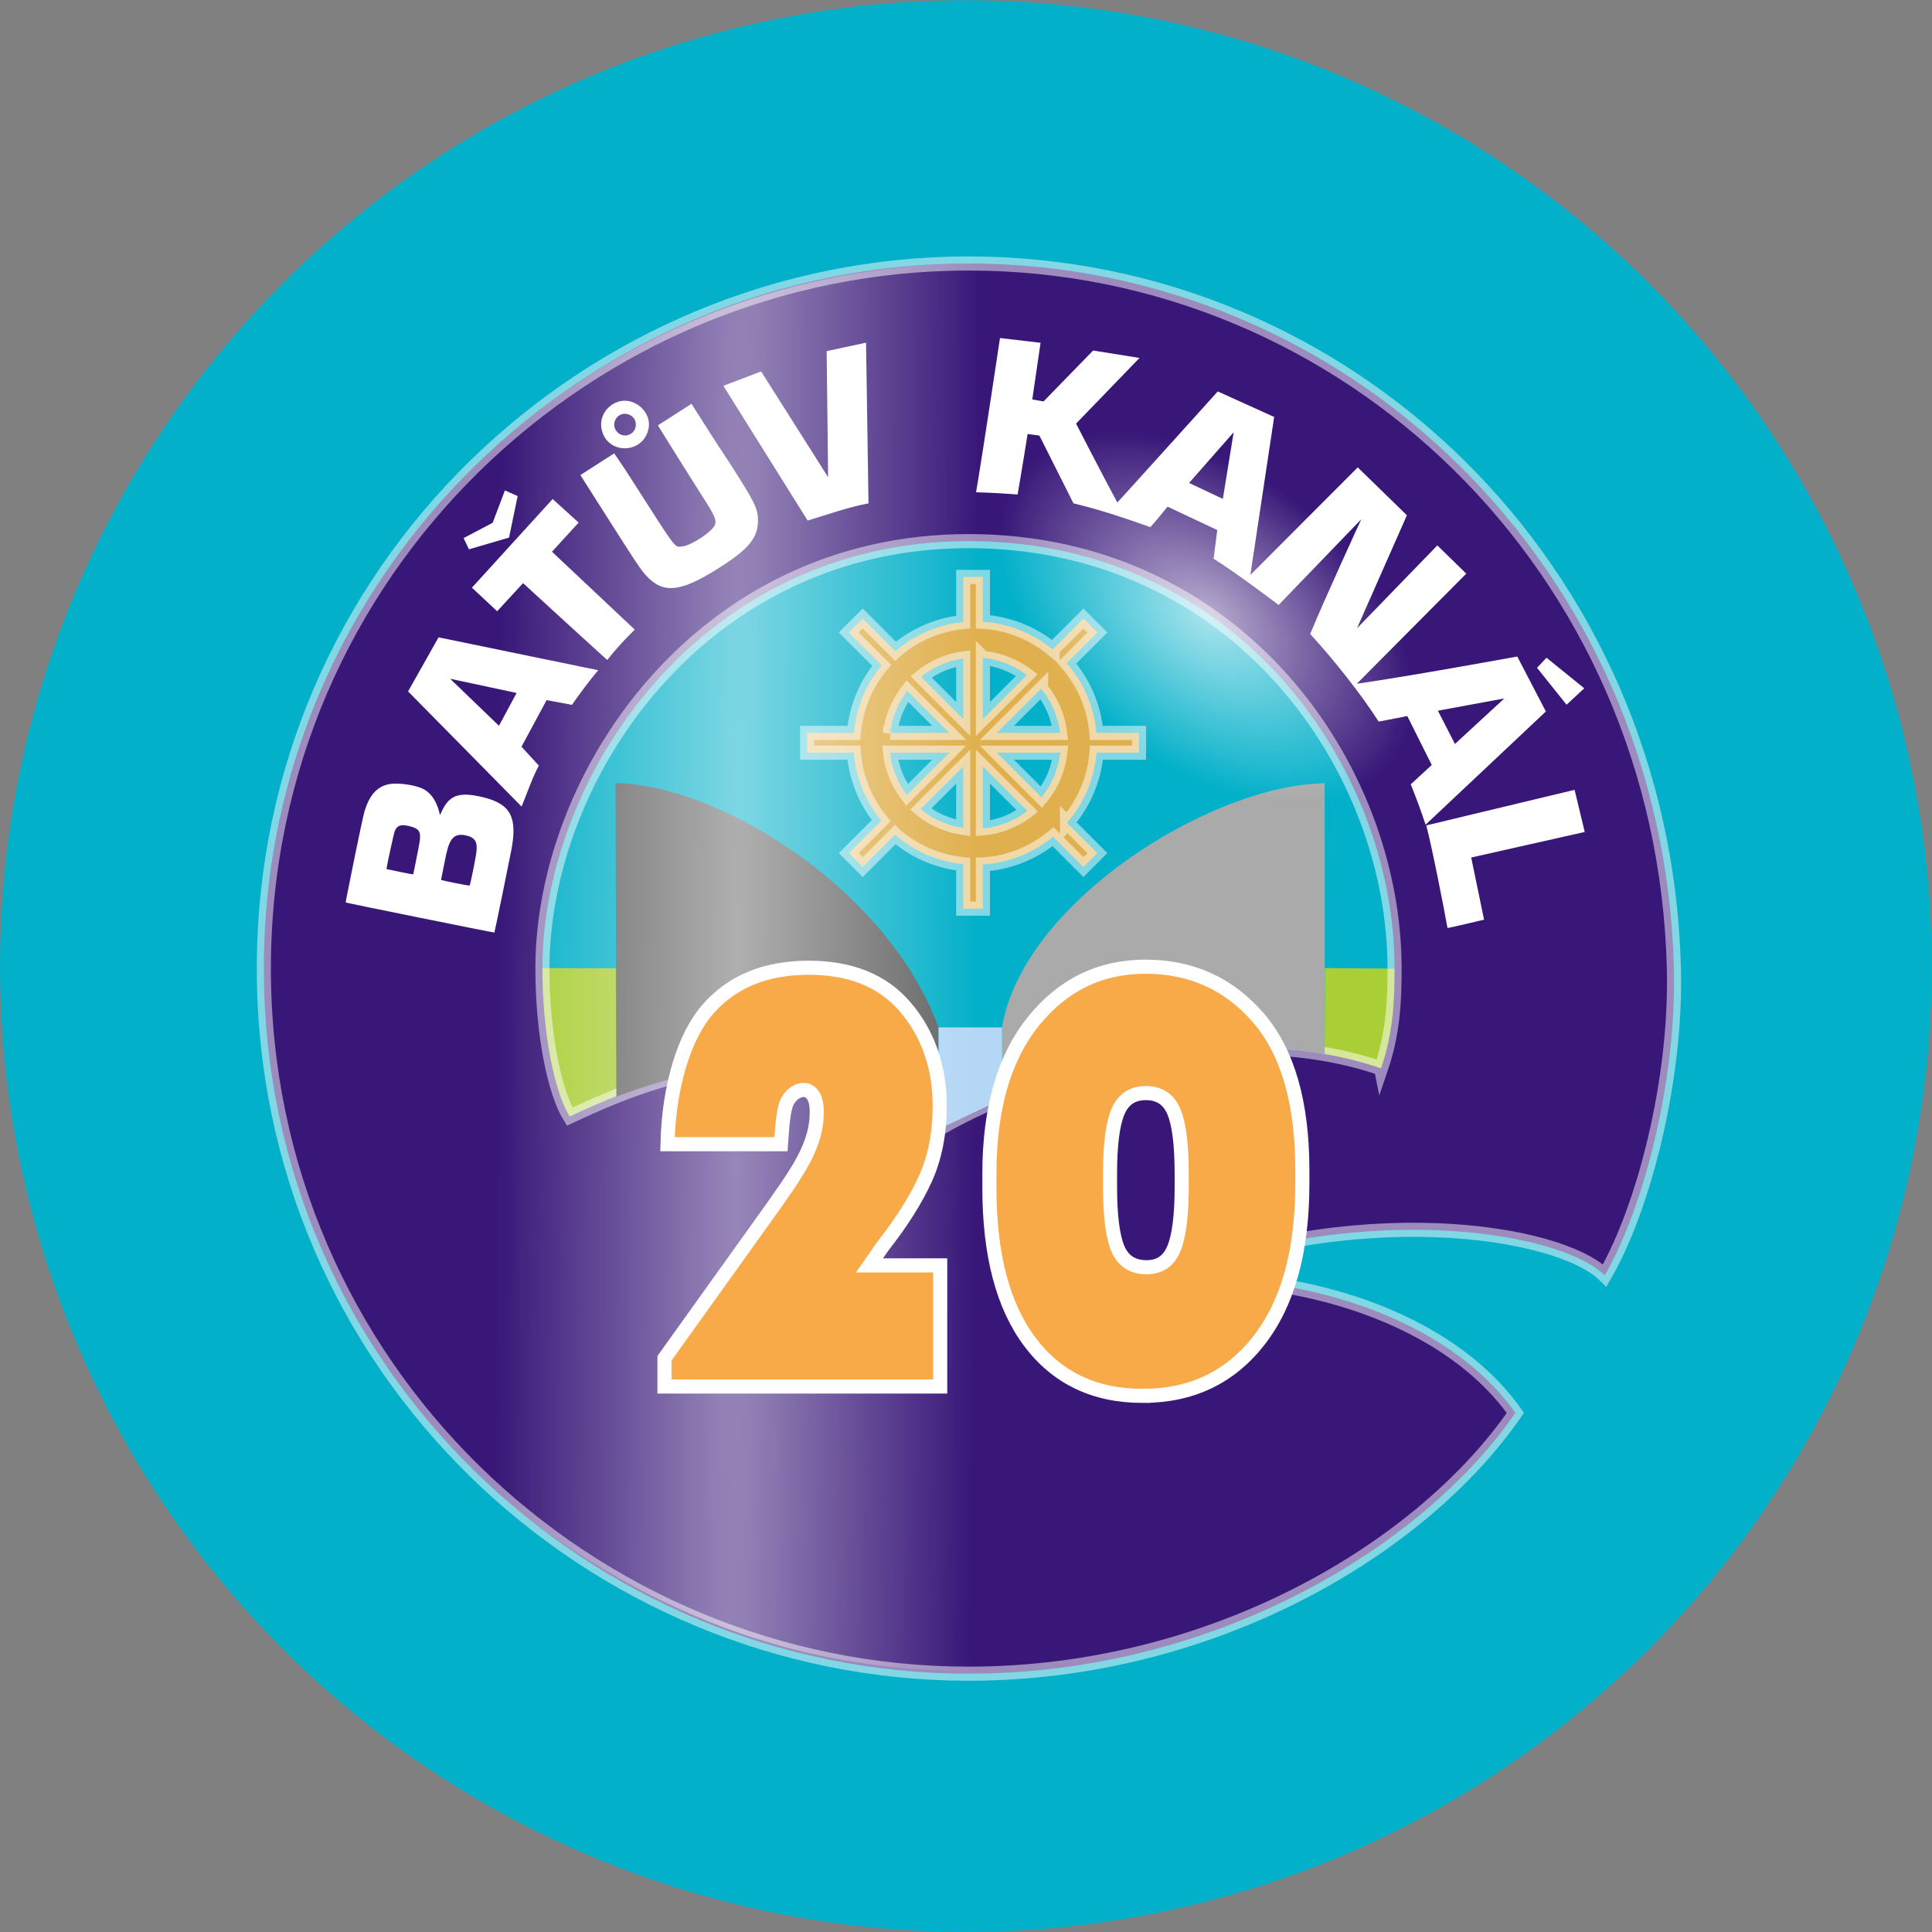 <svg xmlns="http://www.w3.org/2000/svg" xmlns:xlink="http://www.w3.org/1999/xlink" viewBox="0 0 137 137" version="1.1">

  <rect x="0" y="0" width="137" height="137" fill="#808080" stroke="none"/>

  <defs>
    <linearGradient id="odlesky">
      <stop style="stop-color:#ffffff;stop-opacity:1;" offset="0" id="stop3140" />
      <stop style="stop-color:#ffffff;stop-opacity:0;" offset="1" id="stop3142" />
    </linearGradient>
    <radialGradient id="odlesk_velky" xlink:href="#odlesky" cx="52.307" cy="68.6" fx="52.307" fy="68.6" r="17.016" gradientTransform="matrix(1,0.007,-0.287,39.082,19.693,-2612.802)" gradientUnits="userSpaceOnUse" />
    <radialGradient id="odlesk_maly" xlink:href="#odlesky" cx="340.678" cy="40.359" fx="340.678" fy="40.359" r="42.632" gradientTransform="matrix(0.975,0,0,1.569,-143.557,223.893)" gradientUnits="userSpaceOnUse" />
  </defs>

  <circle id="pozadi" cy="68.509" cx="68.491" style="fill:#03b0c9;" r="68.491" />

  <path id="kormidlo" style="fill:#e0b04e; stroke:#fff; stroke-opacity:.5;" d="m 68.302,40.91 v 3.202 a 8.634,8.63 0 0 0 -4.805,2.069 l -2.322,-2.321 -0.989,0.989 2.334,2.333 a 8.634,8.63 0 0 0 -1.97,4.79 h -3.315 v 1.399 h 3.313 a 8.634,8.63 0 0 0 1.944,4.819 l -2.305,2.304 0.989,0.989 2.296,-2.295 a 8.634,8.63 0 0 0 4.83,2.092 v 3.153 h 1.399 v -3.131 a 8.634,8.63 0 0 0 4.972,-1.973 l 2.155,2.154 0.989,-0.989 -2.151,-2.15 a 8.634,8.63 0 0 0 2.088,-4.973 h 3.016 V 51.972 H 77.745 A 8.634,8.63 0 0 0 75.642,47.023 l 2.175,-2.174 -0.989,-0.989 -2.189,2.188 A 8.634,8.63 0 0 0 69.701,44.089 v -3.18 z m 1.399,5.747 a 6.073,6.071 0 0 1 3.115,1.214 l -3.115,3.113 z m -1.399,0.038 v 4.288 l -2.989,-2.987 a 6.073,6.071 0 0 1 2.989,-1.302 z m 5.525,2.142 a 6.073,6.071 0 0 1 1.343,3.135 h -4.479 z m -9.486,0.165 2.972,2.97 h -4.19 a 6.073,6.071 0 0 1 1.218,-2.97 z m -1.222,4.369 h 4.193 l -2.998,2.997 A 6.073,6.071 0 0 1 63.119,53.371 Z m 7.571,0 h 4.491 a 6.073,6.071 0 0 1 -1.328,3.162 z m -0.989,0.988 3.15,3.148 a 6.073,6.071 0 0 1 -3.15,1.233 z m -1.399,7.5e-4 v 4.344 a 6.073,6.071 0 0 1 -3.02,-1.326 z">
    <animateTransform attributeType="kormidlo" attributeName="transform" type="rotate" from="0 69 53" to="360 69 53" dur="2s" begin="tlacitko.mouseover;2s;9s;" repeatCount="i ndefinite" calcMode="spline" keySplines="0.5 0 0.5 1" />
    <animateTransform attributeType="kormidlo" attributeName="transform" type="rotate" from="0 69 53" to="-360 69 53" dur="4s" begin="4s;11s;" repeatCount="i ndefinite" calcMode="spline" keySplines="0.5 0 0.5 1" />
  </path>

  <path id="breh" style="fill:#aace36;" d="m 43.714,77.759 -0.036,-9.095 -5.343,-0.017 c -0.071,3.031 0.247,7.442 2.059,10.533 1.029,-0.556 3.319,-1.421 3.319,-1.421 z M 93.933,74.759 c 1.517,0.254 2.607,0.578 3.999,1.002 1.079,-3.136 1.235,-5.03 1.052,-7.072 l -5.035,-0.046"/>

  <path id="kruh" style="fill:#381778; stroke:#fff; stroke-opacity:.5;" d="m 18.71,68.683 c 0,28.302 23.148,50 49.967,50 17.354,0 32.175,-8.911 38.78,-18.493 -5.266,-7.436 -17.045,-10.335 -25.81,-9.266 14.178,-5.918 28.827,-3.763 32.145,-0.481 2.758,-4.762 5.102,-13.82 4.906,-21.759 -0.706,-28.481 -23.214,-50 -50.021,-50 -26.807,0 -49.967,21.698 -49.967,50 z m 79.222,7.078 C 87.825,72.275 74.415,75.52 66.583,80.058 56.181,72.727 47.331,75.924 40.394,79.18 c -1.068,-1.726 -1.93,-5.891 -1.93,-10.496 0,-13.709 11.256,-30.313 30.213,-30.313 18.956,0 30.213,15.941 30.213,30.313 0,2.381 -0.111,4.591 -0.958,7.078 z">
    <animate attributeName="d" dur="4.5s" repeatCount="indefinite"
      calcMode="spline" 
      keySplines="0.5 0 0.5 1; 0.5 0 0.5 1"
      keyTimes="0; .5; 1"
      values="m 18.71,68.683 c 0,28.302 23.148,50 49.967,50 17.354,0 32.175,-8.911 38.78,-18.493 -5.266,-7.436 -17.045,-10.335 -25.81,-9.266 14.178,-5.918 28.827,-3.763 32.145,-0.481 2.758,-4.762 5.102,-13.82 4.906,-21.759 -0.706,-28.481 -23.214,-50 -50.021,-50 -26.807,0 -49.967,21.698 -49.967,50 z m 79.222,7.078 C 87.825,72.275 74.415,75.52 66.583,80.058 56.181,72.727 47.331,75.924 40.394,79.18 c -1.068,-1.726 -1.93,-5.891 -1.93,-10.496 0,-13.709 11.256,-30.313 30.213,-30.313 18.956,0 30.213,15.941 30.213,30.313 0,2.381 -0.111,4.591 -0.958,7.078 z;
              m 18.71,68.683 c 0,28.302 23.148,50 49.967,50 11.261,0 22.909,-4.963 26.911,-7.945 -2.981,-10.482 -8.033,-14.346 -16.416,-17.847 15.447,-3.379 23.432,5.884 26.75,9.167 9.423,-9.967 12.973,-25.436 12.776,-33.375 -0.706,-28.481 -23.214,-50 -50.021,-50 -26.807,0 -49.967,21.698 -49.967,50 z m 79.222,7.078 C 87.825,72.275 74.415,75.52 66.583,80.058 56.181,72.727 47.331,75.924 40.394,79.18 c -1.068,-1.726 -1.93,-5.891 -1.93,-10.496 0,-13.709 11.256,-30.313 30.213,-30.313 18.956,0 30.213,15.941 30.213,30.313 0,2.381 -0.111,4.591 -0.958,7.078 z;
              m 18.71,68.683 c 0,28.302 23.148,50 49.967,50 17.354,0 32.175,-8.911 38.78,-18.493 -5.266,-7.436 -17.045,-10.335 -25.81,-9.266 14.178,-5.918 28.827,-3.763 32.145,-0.481 2.758,-4.762 5.102,-13.82 4.906,-21.759 -0.706,-28.481 -23.214,-50 -50.021,-50 -26.807,0 -49.967,21.698 -49.967,50 z m 79.222,7.078 C 87.825,72.275 74.415,75.52 66.583,80.058 56.181,72.727 47.331,75.924 40.394,79.18 c -1.068,-1.726 -1.93,-5.891 -1.93,-10.496 0,-13.709 11.256,-30.313 30.213,-30.313 18.956,0 30.213,15.941 30.213,30.313 0,2.381 -0.111,4.591 -0.958,7.078 z;" />
  </path>

  <path id="text" style="fill:#fff;" d="m 70.91,23.969 c 0,0 -1.15,7.702 -1.696,10.939 0.992,0.027 2.067,0.087 2.944,0.159 0.256,-1.424 0.711,-4.292 0.711,-4.292 l 0.835,0.112 c 0,0 1.612,3.204 2.417,4.806 1.977,0.474 3.662,1.055 5.455,1.688 0.442,-0.493 1.219,-1.454 1.219,-1.454 l 3.522,1.659 -0.259,2.036 c 1.61,0.991 4.61,3.277 4.61,3.277 l 5.863,-6.079 c 0,0 -2.483,5.382 -3.625,8.133 1.763,1.932 3.605,4.272 4.858,6.215 0.717,-0.126 2.028,-0.395 2.028,-0.395 l 1.736,3.471 c 0,0 -0.98,0.907 -1.492,1.375 0.389,0.941 0.732,1.897 1.055,2.861 2.908,-2.742 8.527,-8.028 8.527,-8.028 l -2.026,-3.899 c 0,0 -7.442,1.366 -11.381,1.933 2.608,-2.629 7.765,-7.81 7.765,-7.81 l -2.053,-2.001 -5.697,5.879 3.539,-8.018 -3.486,-3.394 -7.615,7.63 1.689,-11.207 -3.999,-1.809 c 0,0 -7.104,7.877 -7.122,7.877 -1.103,-2.043 -2.926,-5.596 -2.926,-5.596 l 4.498,-4.656 -3.289,-0.526 -3.512,3.607 -0.802,-0.134 0.587,-4.022 -2.879,-0.335 m -12.29,0.929 0.104,8.939 -4.75,-7.499 -2.677,1.017 5.975,9.555 c 1.39,-0.418 2.991,-0.98 4.316,-1.217 L 61.412,24.298 Z m -14.837,3.603 c -0.798,0.295 -1.278,1.095 -1.131,1.887 0.35,1.891 3.013,1.852 3.348,-0.049 0.207,-1.176 -1.091,-2.253 -2.216,-1.837 m 2.869,1.66 c 0,0 1.952,3.15 3.169,5.052 0.865,1.352 0.995,1.644 0.881,1.99 -0.157,0.477 -1.72,1.506 -2.345,1.545 -0.549,0.034 -0.301,0.366 -3.651,-4.877 -0.611,-0.956 -1.152,-1.727 -1.152,-1.727 l -2.397,1.54 c 0,0 1.984,3.131 3.042,4.781 1.162,1.813 1.396,2.14 1.82,2.546 1.194,1.143 2.491,0.898 5.395,-1.021 1.741,-1.15 2.332,-1.928 2.335,-3.071 0.002,-0.861 -0.2,-1.271 -2.042,-4.144 -0.917,-1.362 -2.67,-4.145 -2.67,-4.145 z m -2.044,-0.761 c 0.315,0.132 0.48,0.375 0.48,0.707 0,0.712 -0.866,1.04 -1.335,0.507 -0.537,-0.612 0.106,-1.526 0.855,-1.213 m 42.107,5.971 -2.395,-1.128 3.16,-3.594 z m -50.909,-0.6 -0.871,2.297 -2.061,1.084 0.382,0.797 2.842,-0.832 0.611,-2.946 m -3.245,6.497 1.791,1.673 1.837,-1.996 c 0,0 4.076,3.747 5.972,5.453 0.628,-0.813 1.352,-1.569 1.946,-2.157 l -5.867,-5.523 1.889,-2.065 -1.841,-1.672 z m -4.526,7.358 8.052,8.165 c 0.394,-0.984 0.821,-2.19 1.221,-2.904 l -1.23,-1.341 1.78,-3.303 c 0,0 1.13,0.212 1.798,0.334 0.544,-0.783 1.181,-1.642 1.861,-2.456 L 31.098,45.194 Z m 80.055,-1.676 2.095,2.618 1.254,-1.164 -2.677,-2.169 m -73.031,2.499 -1.251,2.327 -3.462,-3.334 z m 70.037,0.39 -3.497,3.226 -1.211,-2.357 4.708,-0.869 m -79.147,6.091 c -0.802,0.183 -1.326,0.777 -1.67,1.893 -0.068,0.22 -0.376,1.647 -0.685,3.172 -0.659,3.252 -0.667,3.29 -0.643,3.314 0.033,0.032 10.511,2.152 10.532,2.13 0.02,-0.02 0.98,-4.696 1.204,-5.861 0.445,-2.32 -0.06,-3.263 -2.002,-3.733 -1.79,-0.433 -2.477,-0.147 -3.055,1.272 -0.188,-0.837 -0.555,-1.609 -1.346,-1.929 -0.681,-0.265 -1.776,-0.386 -2.335,-0.259 m 73.612,2.914 c 0.361,1.302 1.29,6.017 1.508,7.276 0.112,-0.002 2.593,-0.593 2.593,-0.593 l -0.913,-4.407 8.051,-1.811 -0.719,-2.988 z m -72.122,0.046 c 0.708,0.167 0.857,0.395 0.739,1.132 -0.065,0.405 -0.437,2.276 -0.457,2.297 -0.009,0.01 -1.868,-0.365 -1.886,-0.38 -0.028,-0.025 0.507,-2.501 0.581,-2.686 0.163,-0.41 0.426,-0.503 1.023,-0.363 m 4.332,0.753 c 0.435,0.217 0.528,0.504 0.412,1.268 -0.081,0.53 -0.417,2.159 -0.454,2.195 -0.035,0.036 -2.029,-0.365 -2.029,-0.407 0,-0.019 0.122,-0.62 0.27,-1.337 0.269,-1.364 0.483,-2.193 1.801,-1.719"/>
  <path id="vrataL" style="fill:#636363;" d="m 43.714,77.759 c 8.489,-3.191 15.06,-3.031 22.817,2.298 0.052,2.5e-4 0.021,-7.204 0.021,-7.204 C 63.019,63.163 51.189,55.685 43.644,55.522"/>
  <path id="vrataR" style="fill:#aaa;" d="m 93.47,55.564 c -7.974,0.358 -20.966,8.523 -22.415,17.29 0.028,5.075 0.028,5.075 0.028,5.075 5.935,-2.672 15.326,-4.633 22.85,-3.17 0.018,-6.772 0.004,-11.933 -0.004,-19.225 l -0.459,0.03"/>
  <path id="voda" style="fill:#b4d7f5;" d="m 66.551,72.854 0.031,7.204 4.501,-2.129 -0.028,-5.075 z"/>

  <path id="vlnky" style="fill:#b4d7f5;">
    <animate attributeName="d" dur="4.5s" repeatCount="indefinite" 
      calcMode="spline" 
      keySplines="0.5 0 0.5 1; 0.5 0 0.5 1"
      keyTimes="0; .5; 1"
      values="M 66.398,81.485 C 45.711,68.108 39.167,94.425 21.207,84.008 56.139,107.732 79.524,73.962 109.916,86.791 94.665,76.09 84.479,74.704 66.398,81.485 Z m -0.543,0.204 c -5.419,1.985 -18.239,7.969 -26.618,7.661 7.447,-3.292 15.423,-10.811 26.618,-7.661 z;
              M 66.398,81.485 C 45.711,68.108 39.167,94.425 21.207,84.008 56.139,107.732 86.746,70.478 104.71,95.409 108.848,74.295 84.479,74.704 66.398,81.485 Z m -0.543,0.204 c -5.419,1.985 -18.239,7.969 -26.618,7.661 7.447,-3.292 15.423,-10.811 26.618,-7.661 z;
              M 66.398,81.485 C 45.711,68.108 39.167,94.425 21.207,84.008 56.139,107.732 79.524,73.962 109.916,86.791 94.665,76.09 84.479,74.704 66.398,81.485 Z m -0.543,0.204 c -5.419,1.985 -18.239,7.969 -26.618,7.661 7.447,-3.292 15.423,-10.811 26.618,-7.661 z;" />
  </path>

  <path id="zelena_vlnka" style="fill:#aace36;">
    <animate attributeName="d" dur="4.5s" repeatCount="indefinite" 
      calcMode="spline" 
      keySplines="0.5 0 0.5 1; 0.5 0 0.5 1"
      keyTimes="0; .5; 1"
      values="M 21.222,84.133 C 46.827,124.041 86.301,98.067 100.259,107.558 91.222,77.695 57.428,119.1 21.222,84.133;
              M 21.222,84.133 C 43.659,118.077 71.02,86.979 92.246,112.869 80.6,76.018 46.899,107.919 21.222,84.133;
              M 21.222,84.133 C 46.827,124.041 86.301,98.067 100.259,107.558 91.222,77.695 57.428,119.1 21.222,84.133;" />
  </path>

  <g id="venec" style="fill:#245981" transform="matrix(0.25,0,0,0.25,18.889,18.436)">
    <path d="m 137.98,-41.21 c 27.25,-17.11 46.33,14.92 50.79,15.90 -28.751,10.70 -30.90,-7.18 -50.79,-15.90 z" />
    <path d="m 176.591,-43.482 c 29.183,-10.661 41.062,18.472 45.055,19.813 -26.466,6.943 -30.118,-8.998 -45.055,-19.813 z" />
    <path d="m 205.647,-46.625 c 35.747,-6.573 40.02,26.62 46.688,29.907 -28.097,4.372 -26.795,-19.737 -46.688,-29.907 z" />
    <path d="m 239.362,-43.35 c 32.653,-7.104 35.293,30.671 41.238,34.66 -27.316,2.785 -28.703,-28.037 -41.238,-34.66 z" />
    <path d="m 272.616,-35.383 c 33.098,-3.326 27.59,27.854 34.401,37.387 -25.958,-0.651 -25.047,-26.369 -34.401,-37.387 z" />
    <path d="m 302.996,-26.365 c 28.487,3.004 23.191,28.248 26.97,42.551 -25.203,-7.43 -18.196,-30.028 -26.97,-42.551 z" />
    <path d="m 328.551,-13.927 c 34.545,9.641 22.87,45.089 25.167,48.304 -27.639,-9.501 -16.731,-38.716 -25.167,-48.304 z" />
    <path d="m 357.596,12.389 c 29.695,13.458 15.468,41.279 18.617,47.26 C 346.902,41.626 364.305,22.162 357.596,12.389 Z" />
    <path d="m 380.602,31.447 c 29.841,20.759 9.296,47.171 11.661,54.222 C 369.371,68.793 387.396,52.738 380.602,31.447 Z" />
    <path d="m 402.21,57.467 c 27.924,24.708 2.602,40.685 4.442,54.433 -22.466,-20.986 -0.624,-37.941 -4.442,-54.433 z" />
    <path d="m 419.488,85.992 c 25.998,23.229 -2.931,45.423 -2.54,52.326 -19.265,-24.49 5.142,-38.123 2.54,-52.326 z" />
    <path d="m 434.102,114.756 c 19.65,28.107 -9.143,39.226 -10.919,49.505 -12.994,-26.909 8.775,-31.202 10.919,-49.505 z" />
    <path d="m 443.821,143.076 c 16.636,30.162 -15.318,44.847 -16.842,50.949 -12.43,-32.9 15.555,-36.775 16.842,-50.949 z" />
    <path d="m 444.778,181.802 c 13.047,29.651 -18.025,40.424 -20.408,45.211 -5.89,-30.918 15.499,-33.715 20.408,-45.211 z" />
    <path d="m 447.404,210.749 c 8.265,35.461 -26.451,39.221 -30.032,46.538 -4.43,-27.515 22.314,-27.688 30.032,-46.538 z" />
    <path d="m 443.699,244.836 c 4.672,34.743 -31.145,34.384 -35.074,40.297 -1.336,-29.584 26.937,-27.17 35.074,-40.297 z" />
    <path d="m 435.635,276.843 c 2.439,34.885 -30.108,28.21 -38.855,34.893 4.414,-30.223 27.075,-21.84 38.855,-34.893 z" />
    <path d="m 426.214,307.371 c -6.13,33.173 -38.401,22.754 -43.711,27.094 10.734,-29.446 30.57,-15.611 43.711,-27.094 z" />
    <path d="m 411.88,334.011 c -7.359,32.786 -42.242,21.685 -47.837,24.079 13.345,-30.226 34.461,-15.037 47.837,-24.079 z" />
    <path d="m 385.401,362.3 c -14.805,30.195 -40.965,13.77 -46.873,16.782 18.891,-26.528 32.003,-12.011 46.873,-16.782 z" />
    <path d="m 366.889,384.446 c -22.084,29.611 -48.033,8.599 -54.761,10.772 15.492,-21.813 34.426,-4.598 54.761,-10.772 z" />
    <path d="m 339.319,405.487 c -19.269,26.891 -43.213,2.254 -53.634,3.271 19.629,-21.441 39.266,-0.29 53.634,-3.271 z" />
    <path d="m 311.097,421.631 c -23.483,27.382 -44.923,-3.492 -51.976,-2.988 23.505,-18.16 38.839,5.886 51.976,2.988 z" />
    <path d="m 283.186,436.353 c -30.032,19.869 -39.315,-10.685 -51.633,-11.52 30.039,-13.402 33.422,11.1 51.633,11.52 z" />
    <path d="m 253.761,445.308 c -29.767,16.524 -42.674,-15.451 -51.456,-17.9 33.427,-10.309 36.52,14.633 51.456,17.9 z" />
    <path d="m 216.489,447.088 c -32.633,11.642 -39.228,-20.596 -44.784,-20.935 33.549,-5.686 32.344,17.151 44.784,20.935 z" />
    <path d="m 187.269,449.69 c -36.356,6.351 -38.456,-27.929 -46.028,-31.045 28.642,-5.078 28.731,21.91 46.028,31.045 z" />
    <path d="m 154.023,445.507 c -34.255,4.223 -33.362,-30.767 -41.094,-35.804 31.542,-2.047 25.464,25.732 41.094,35.804 z" />
    <path d="m 120.667,436.413 c -33.251,4.3 -28.364,-33.931 -33.43,-38.333 26.026,0.794 25.456,31.134 33.43,38.333 z" />
    <path d="M 90.457,426.106 C 59.053,421.788 69.982,390.083 64.067,383.252 c 27.489,5.958 17.908,34.268 26.39,42.854 z" />
    <path d="m 64.124,412.47 c -32.314,-10.595 -19.627,-42.584 -23.582,-48.49 31.748,14.932 14.461,33.892 23.582,48.49 z" />
    <path d="M 36.538,385.565 C 7.918,370.614 21,344.02 19.561,338.185 c 27.35,19.418 11.854,40.294 16.977,47.38 z" />
    <path d="M 13.578,365.372 C -15.364,345.792 6.144,317.897 4.085,311.027 26.719,329.899 7.729,344.549 13.578,365.372 Z" />
    <path d="m -6.721,338.772 c -27.122,-21.895 -1.554,-46.924 -2.734,-53.825 21.099,16.754 -0.962,41.034 2.734,53.825 z" />
    <path d="m -22.438,310.464 c -26.171,-22.791 4.309,-44.56 3.729,-51.112 18.613,21.999 -6.744,41.518 -3.729,51.112 z" />
    <path d="m -36.07,281.761 c -18.576,-26.717 11.795,-41.624 12.508,-48.031 12.647,27.98 -10.687,33.322 -12.508,48.031 z" />
    <path d="m -45.058,253.98 c -16.804,-29.909 16.544,-43.778 17.968,-50.589 11.157,29.345 -12.125,34.824 -17.968,50.589 z" />
    <path d="m -49.118,224.975 c -12.929,-22.083 23.064,-38.543 25.505,-44.751 6.565,22.288 -17.778,26.163 -25.505,44.751 z" />
    <path d="m -47.072,198.647 c -9.297,-34.157 25.642,-40.536 28.083,-46.744 6.331,27.798 -20.356,28.156 -28.083,46.744 z" />
    <path d="m -44.352,164.833 c -6.56,-32.935 28.161,-33.656 33.316,-41.064 2.932,27.362 -22.487,27.035 -33.316,41.064 z" />
    <path d="M -37.334,133.604 C -42.11,99.246 -5.059,104.899 -0.859,98.273 -0.761,124.855 -24.826,121.835 -37.334,133.604 Z" />
    <path d="M -28.894,103.078 C -24.727,70.76 5.011,80.496 12.617,75.371 7.073,102.167 -17.45,93.53 -28.894,103.078 Z" />
    <path d="M -16.055,76.473 C -9.997,42.787 26.983,54.064 30.632,50.804 18.462,81.256 0.964,66.726 -16.055,76.473 Z" />
    <path d="M 9.004,47.675 C 22.39,16.866 50.173,31.408 55.675,27.986 38.908,57.314 20.156,40.642 9.004,47.675 Z" />
    <path d="M 27.089,24.558 C 46.449,-6.283 74.164,14.213 81.093,11.152 66.713,34.458 47.746,16.553 27.089,24.558 Z" />
    <path d="M 53.525,2.282 C 72.563,-25.617 96.848,-1.367 106.802,-3.537 88.463,19.743 70.565,-1.863 53.525,2.282 Z" />
    <path d="m 80.599,-15.927 c 25.872,-26.573 45.509,2.322 52.499,1.572 C 113.7,5.592 91.832,-18.359 80.599,-15.927 Z" />
    <path d="m 110.446,-31.352 c 25.215,-20.552 41.753,11.991 48.811,9.521 -24.101,15.86 -33.367,-7.539 -48.811,-9.521 z" />
  </g>

  <g id="3D" style="opacity:0.65" transform="matrix(0.25,0,0,0.25,-0.07,36.98)">
    <path style="fill:url(#odlesk_velky); opacity:0.75;" transform="matrix(3.997,0,0,3.998,0.294,-147.866)" d="m 69.322,18.67 c -14.713,0.053 -26.168,5.91 -33.854,12.739 l -0.178,74.669 c 11.858,9.421 22.717,12.516 34.031,12.451 z" />
    <ellipse style="fill:url(#odlesk_maly)" transform="matrix(0.613,-0.79,0.79,0.613,0,0)" ry="66.887" rx="41.567" cy="287.214" cx="188.611" />
  </g>

  <g id="LOGO-dvacetilete-vyroci">
    <g fill="#f7aa47" stroke="#fff" stroke-width="1">
      <path d="m47.12 98.32v-2.006l6.906-9.644c1.348-1.882 2.331-3.256 2.954-4.428 0.623-1.172 0.931-2.264 0.931-3.273 0.083-2.129-1.425-1.99-2.046-0.93-0.322 0.571-0.382 1.707-0.485 3.098h-8.047c0.084-3.98 1.134-7.578 2.843-9.549 1.708-1.975 4.098-2.964 7.165-2.964 2.945 0 5.202 0.9 6.777 2.699 1.576 1.799 2.517 4.157 2.517 7.076 0 1.963-0.337 3.688-1.009 5.176-0.674 1.486-1.686 3.089-3.03 4.805l-0.942 1.35h5.016v8.589z"/>
      <path d="m81.31 89.86c0.931 0 1.578-0.446 1.94-1.34 0.364-0.896 0.545-2.359 0.545-4.394v-0.844c0-2.107-0.185-3.596-0.557-4.466-0.374-0.87-1.034-1.304-1.983-1.304-0.949 0-1.612 0.441-1.983 1.324-0.372 0.881-0.559 2.351-0.559 4.411v0.881c0 2.083 0.187 3.559 0.559 4.429 0.372 0.87 1.052 1.304 2.04 1.304zm-0.274 9.124c-3.417 0-6.084-1.274-8.003-3.823-1.916-2.549-2.874-6.194-2.874-10.94v-0.986c0-4.633 1.042-8.237 3.126-10.82 2.084-2.578 4.728-3.865 7.937-3.865 3.252 0 5.917 1.206 8.003 3.618 2.084 2.413 3.126 6.018 3.126 10.82v0.946c0 4.769-1.021 8.472-3.063 11.1-2.041 2.632-4.791 3.948-8.252 3.948z"/>
      <animate id="dvacitka1" attributeName="fill" from="transparent" to="#f7aa47" begin="0;dvacitka5.end+2s" dur="2s" fill="freeze" />
      <animate id="dvacitka3" attributeName="fill" from="#f7aa47" to="transparent" begin="dvacitka2.end+2s" dur="2s" fill="freeze" />
      <animate id="dvacitka5" attributeName="stroke" from="#fff" to="transparent" begin="dvacitka4.end" dur="1s" fill="freeze" />
      <animate id="dvacitka6" attributeName="stroke" from="transparent" to="#fff" begin="dvacitka5.end+1s" dur="1s" fill="freeze" />
    </g>
    <g opacity="0">
      <path fill="#fff" d="m41.66 97.22c-0.297-0.008-0.596 0.074-0.898 0.273-0.301 0.199-0.635 0.483-0.979 0.881l1.345 1.197c0.221-0.251 0.521-0.585 0.751-0.616 0.341-0.046 1.003 0.528 1.255 0.991 0.141 0.261-0.247 0.672-0.529 0.92-0.139 0.087-0.281 0.161-0.472 0.097-0.704-0.18-1.274-0.752-1.954-0.969-0.496-0.158-0.956-0.359-1.523-0.074-0.254 0.125-0.519 0.35-0.799 0.672l-1.06 1.222 4.251 3.69 0.977-1.127-2.905-2.494c0.199-0.227 0.412-0.414 0.76-0.332 0.643 0.267 1.355 0.753 2.087 1.014 0.422 0.164 0.987 0.27 1.433-8e-3 0.637-0.451 1.187-1.044 1.513-1.822 0.19-0.566-0.097-1.184-0.495-1.683-0.519-0.638-1.132-1.149-1.874-1.587-0.293-0.15-0.588-0.244-0.885-0.25zm52.47 1.102c-0.37 0.004-0.761 0.14-1.113 0.327-0.723 0.393-1.338 0.901-1.905 1.549-0.402 0.521-0.587 1.09-0.306 1.756 0.14 0.333 0.358 0.713 0.686 1.125l1.425-1.101c-0.206-0.263-0.478-0.62-0.466-0.852 0.017-0.343 0.704-0.888 1.205-1.05 0.282-0.091 0.615 0.367 0.807 0.689 0.06 0.152 0.106 0.306 0.008 0.482-0.307 0.659-0.973 1.114-1.312 1.742-0.247 0.458-0.529 0.874-0.353 1.483 0.076 0.273 0.248 0.575 0.513 0.91l1.005 1.267 4.411-3.498-0.928-1.167-2.986 2.396c-0.186-0.238-0.331-0.481-0.186-0.808 0.381-0.583 0.99-1.194 1.382-1.865 0.239-0.385 0.448-0.92 0.258-1.41-0.326-0.709-0.807-1.359-1.512-1.822-0.195-0.109-0.41-0.154-0.632-0.152zm-46.76 3.063c-0.399 0.013-0.802 0.149-1.107 0.466-0.551 0.573-1.98 2.862-2.215 3.749-0.173 0.651-0.157 1.343 0.364 1.881 0.445 0.459 1.806 1.185 2.636 1.505 0.983 0.379 1.839-0.172 2.4-1.124 0.59-1.001 1.453-2.295 1.658-3.165 0.138-0.585-0.012-1.368-0.575-1.837-0.473-0.394-1.975-1.318-2.767-1.445-0.129-0.021-0.261-0.03-0.394-0.025zm40.87 0.887c-0.303-0.016-0.626 0.039-0.932 0.131-0.785 0.245-1.488 0.625-2.17 1.15-0.496 0.433-0.787 0.955-0.641 1.662 0.073 0.354 0.213 0.769 0.454 1.236l1.612-0.804c-0.151-0.298-0.349-0.7-0.292-0.926 0.083-0.333 0.863-0.735 1.386-0.797 0.294-0.034 0.532 0.479 0.658 0.833 0.03 0.161 0.045 0.321-0.085 0.474-0.429 0.587-1.171 0.904-1.625 1.455-0.331 0.402-0.688 0.754-0.634 1.387 0.022 0.282 0.132 0.612 0.327 0.992l0.74 1.439 5.006-2.577-0.683-1.326-3.394 1.77c-0.137-0.269-0.231-0.536-0.026-0.828 0.486-0.498 1.203-0.978 1.718-1.561 0.309-0.331 0.618-0.816 0.527-1.333-0.182-0.758-0.528-1.49-1.129-2.081-0.227-0.193-0.511-0.281-0.814-0.297zm-40.48 0.913c0.412-0.019 1.014 0.386 1.347 0.68 0.183 0.161 0.195 0.428 0.096 0.677-0.224 0.559-0.908 1.698-1.392 2.413-0.153 0.226-0.38 0.404-0.702 0.342-0.417-0.08-0.758-0.326-1.074-0.601-0.252-0.22-0.304-0.42-0.189-0.712 0.337-0.86 0.963-1.823 1.386-2.46 0.117-0.176 0.29-0.327 0.529-0.338zm6.207 1.283c-0.52 0.017-1.071 0.227-1.389 0.719-0.432 0.668-1.396 3.187-1.459 4.103-0.046 0.672 0.102 1.348 0.717 1.776 0.524 0.366 2 0.819 2.874 0.974 1.038 0.184 1.773-0.52 2.141-1.562 0.388-1.096 0.988-2.531 1.023-3.425 0.024-0.6-0.273-1.341-0.916-1.694-0.54-0.297-2.19-0.917-2.992-0.89zm27.31 0.645c-0.045 6.4e-4 -0.09 4e-3 -0.136 8e-3 -0.613 0.065-2.322 0.498-2.964 0.977-0.417 0.311-0.75 0.798-0.73 1.384 0.027 0.795 0.674 3.414 1.144 4.201 0.346 0.578 0.853 1.048 1.603 1.049 0.64 6.5e-4 2.108-0.469 2.915-0.841 0.957-0.441 1.158-1.439 0.866-2.504-0.307-1.121-0.633-2.641-1.115-3.395-0.303-0.474-0.908-0.89-1.583-0.876zm-26.81 1.076c0.402-9e-3 0.955 0.233 1.291 0.43 0.21 0.123 0.274 0.383 0.223 0.646-0.113 0.591-0.567 1.839-0.905 2.633-0.107 0.251-0.296 0.469-0.624 0.47-0.425 2e-3 -0.806-0.175-1.169-0.385-0.29-0.168-0.379-0.354-0.322-0.663 0.167-0.909 0.597-1.974 0.89-2.679 0.081-0.195 0.222-0.377 0.454-0.433 0.05-0.012 0.104-0.019 0.162-0.02zm6.806 0.389c-0.656 0.048-1.203 0.289-1.512 0.943-0.154 0.327-0.293 0.742-0.381 1.261l1.771 0.327c0.059-0.329 0.143-0.769 0.324-0.916 0.267-0.216 1.132-0.068 1.586 0.197 0.256 0.149 0.137 0.703 0.025 1.061-0.073 0.146-0.157 0.283-0.353 0.327-0.696 0.211-1.48 0.018-2.173 0.184-0.506 0.122-1.003 0.189-1.34 0.726-0.152 0.238-0.263 0.569-0.336 0.989l-0.274 1.595 5.548 0.953 0.251-1.47-3.776-0.627c0.053-0.297 0.138-0.568 0.478-0.677 0.688-0.105 1.549-0.058 2.311-0.214 0.446-0.078 0.984-0.28 1.222-0.748 0.311-0.716 0.474-1.507 0.349-2.342-0.13-0.583-0.696-0.962-1.295-1.184-0.775-0.277-1.565-0.396-2.425-0.387zm12.33 0.247c-0.713 3e-3 -1.407 0.123-2.124 0.354-0.613 0.24-1.064 0.632-1.166 1.348-0.051 0.358-0.06 0.796 0.009 1.318l1.788-0.212c-0.041-0.332-0.091-0.778 0.038-0.971 0.191-0.285 1.06-0.4 1.573-0.281 0.289 0.067 0.339 0.631 0.338 1.006-0.027 0.162-0.066 0.317-0.241 0.417-0.602 0.407-1.408 0.454-2.021 0.819-0.448 0.266-0.903 0.477-1.066 1.09-0.075 0.273-0.083 0.621-0.028 1.044l0.21 1.604 5.582-0.732-0.195-1.479-3.793 0.519c-0.038-0.299-0.036-0.583 0.256-0.788 0.626-0.304 1.463-0.514 2.144-0.887 0.403-0.207 0.857-0.559 0.946-1.077 0.086-0.775 0.007-1.582-0.359-2.34-0.297-0.518-0.949-0.714-1.587-0.747-0.103-5e-3 -0.205-7e-3 -0.307-6e-3zm7.286 0.012c0.243-0.019 0.443 0.158 0.552 0.403 0.245 0.55 0.585 1.834 0.761 2.679 0.056 0.268 0.025 0.554-0.244 0.742-0.348 0.244-0.762 0.316-1.18 0.351-0.333 0.028-0.513-0.074-0.642-0.36-0.382-0.841-0.637-1.962-0.799-2.709-0.045-0.206-0.032-0.436 0.126-0.615 0.273-0.309 0.983-0.458 1.426-0.492zm-14.43 3.976-0.032 1.618 2.347 0.049 0.034-1.62-2.348-0.047z"/>
      <animate id="dvacitka2" attributeName="opacity" from="0" to="1" begin="dvacitka1.end" dur="2s" fill="freeze" />
      <animate id="dvacitka4" attributeName="opacity" from="1" to="0" begin="dvacitka3.end" dur="2s" fill="freeze" />
    </g>
  </g>

  <circle id="tlacitko" cy="68.5" cx="68.5" fill="transparent" r="68.5" />

  <style>
    #text {
      animation-name: text;
      animation-duration: 9s;
      animation-timing-function: ease-in-out;
      animation-iteration-count: infinite;
      animation-direction: alternate;
      transform-origin: center center;
    }
    @keyframes text {
      0%   { transform: rotate(-10deg); }
      100%  { transform: rotate(10deg); }
    }
    #venec {
      animation-name: venec;
      animation-duration: 180s;
      animation-timing-function: linear;
      animation-iteration-count: infinite;
      transform-origin: center center;
    }
    @keyframes venec { /* venec byl nakresleny v jinych rozmerech v jinem dokumentu :( proto mu musime v animaci vratit spravnou velikost scale() a umistneni translate() */
      0%   { transform: rotate(0deg) scale(0.25) translate(-132px,-132px); }
      100%  { transform: rotate(360deg) scale(0.25) translate(-132px,-132px); }
    }
  </style>
</svg>

